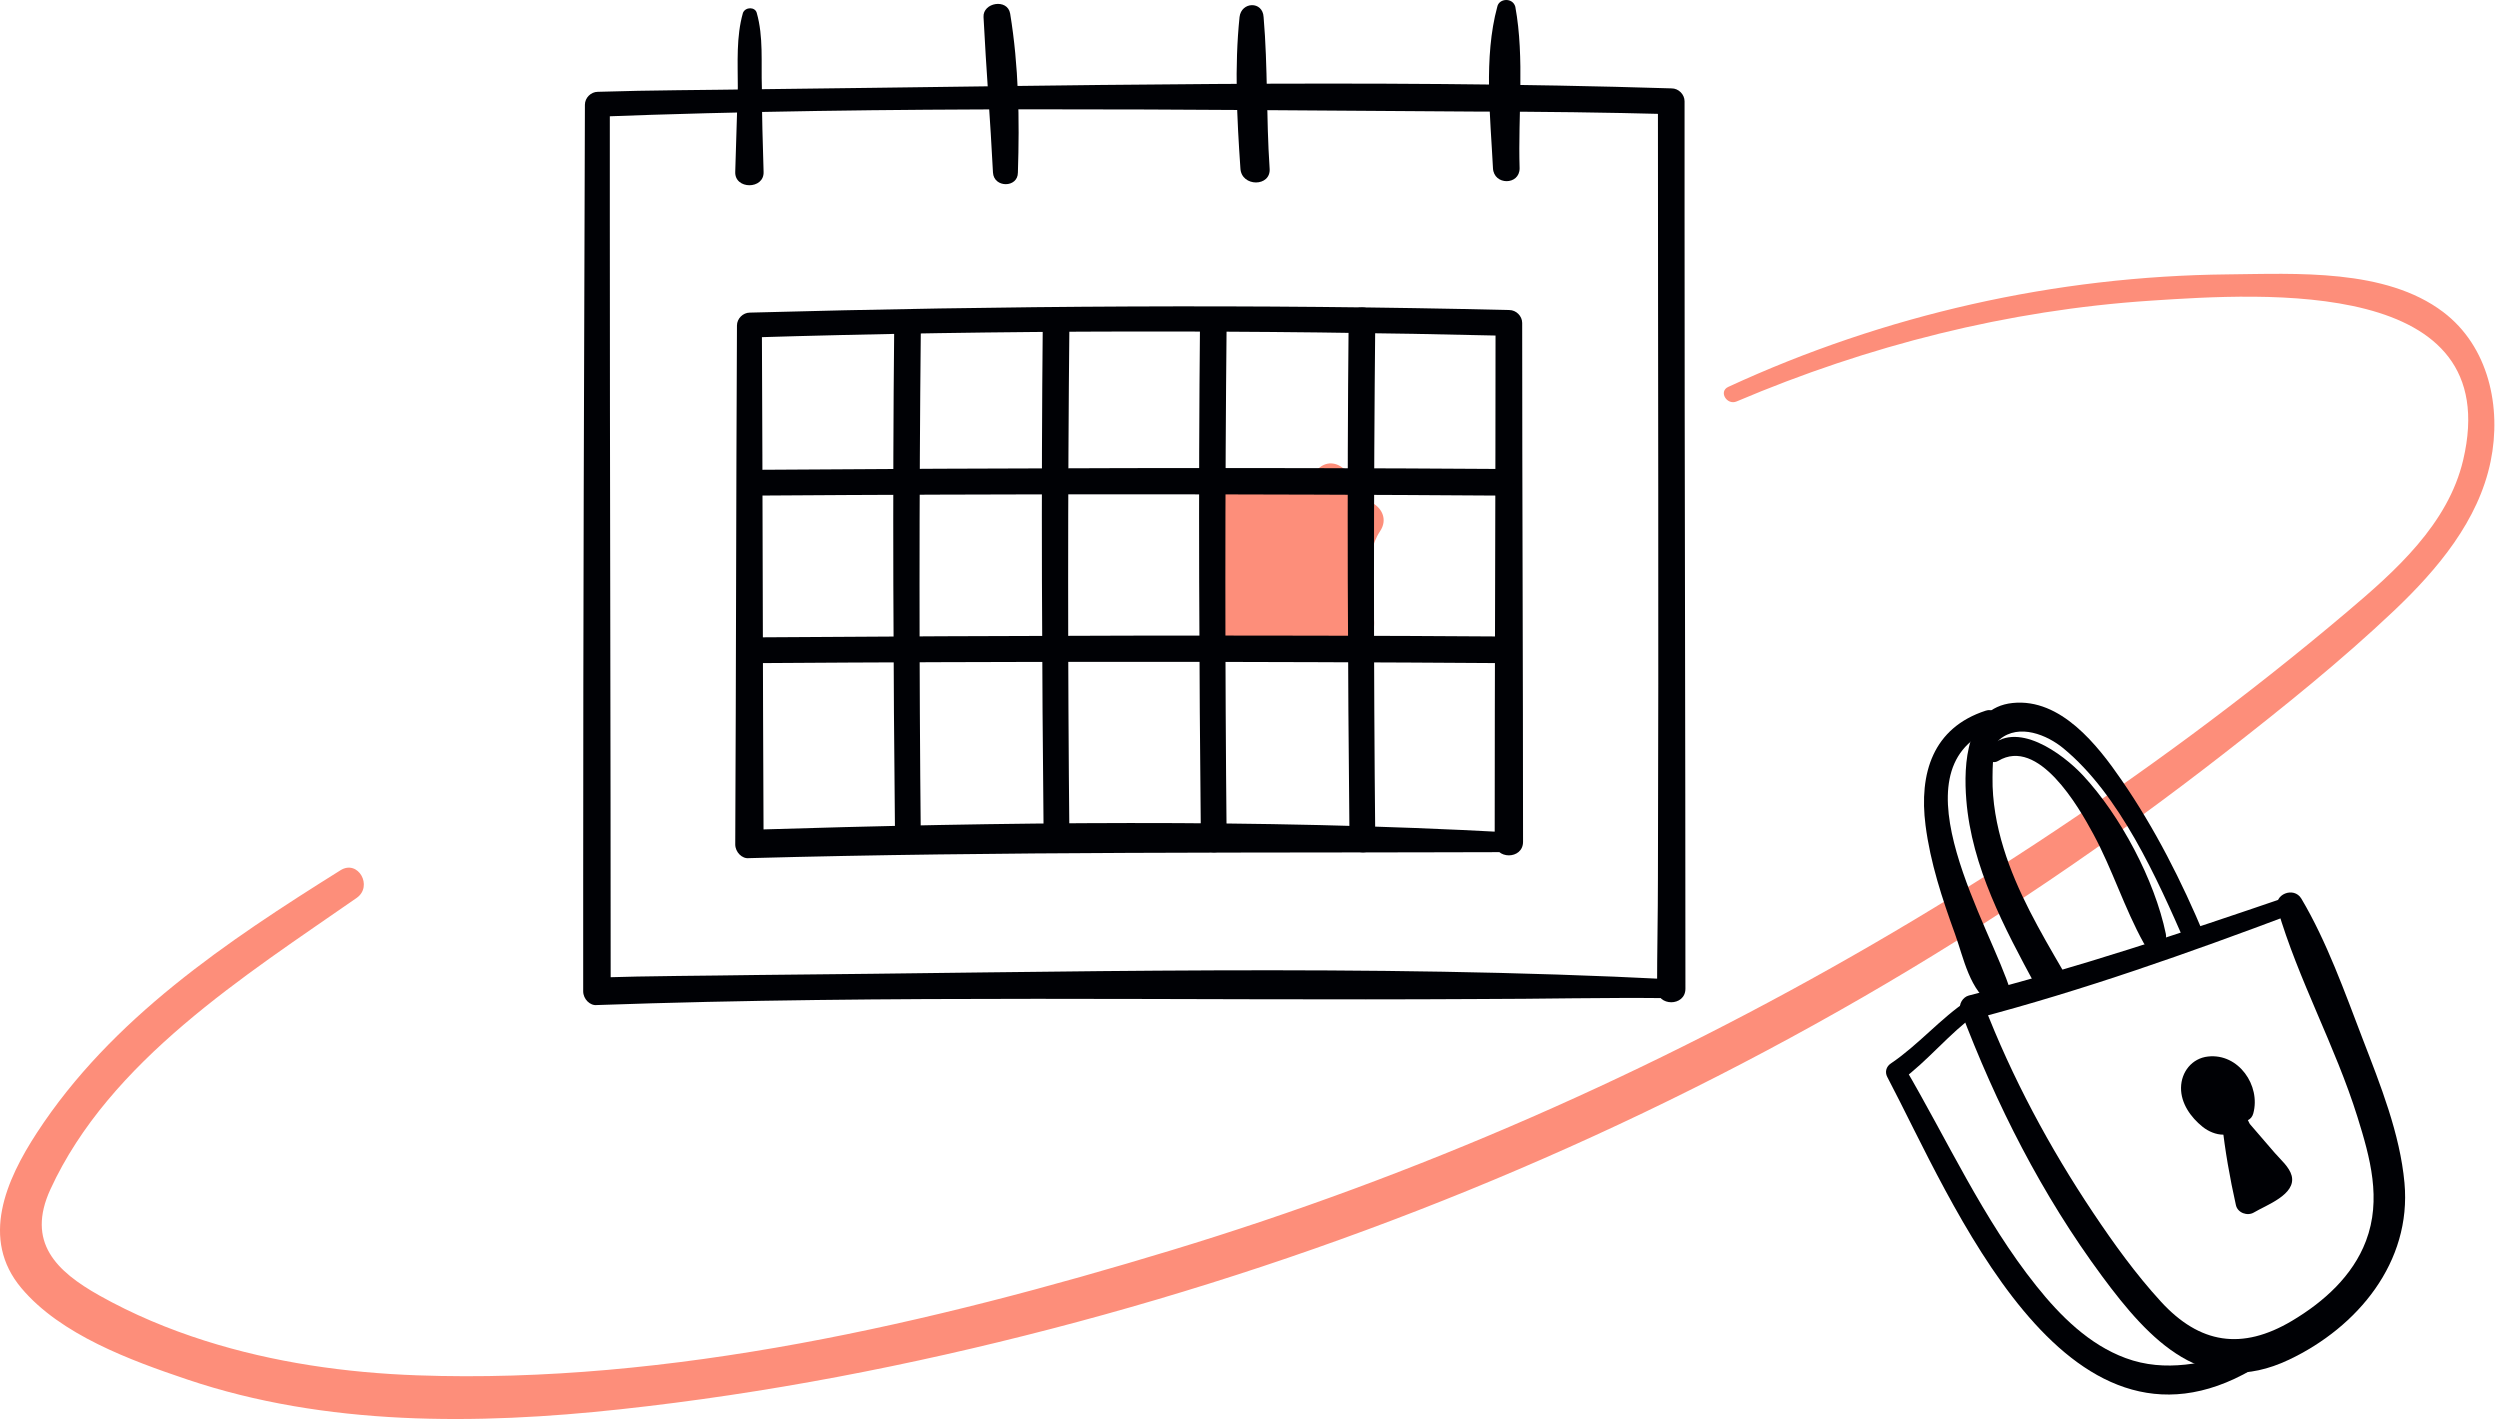 <?xml version="1.0" encoding="UTF-8"?> <svg xmlns="http://www.w3.org/2000/svg" width="291" height="166" viewBox="0 0 291 166" fill="none"> <path d="M142.703 56.448C141.483 57.978 140.643 59.458 140.083 61.348C139.503 63.298 141.953 65.498 143.753 64.168C145.763 62.698 147.613 61.128 149.333 59.328C148.023 58.318 146.713 57.308 145.403 56.298C143.733 58.668 142.233 61.098 140.883 63.658C139.503 66.258 142.653 68.468 144.813 66.688C147.863 64.168 150.833 61.568 153.723 58.868C152.543 57.688 151.363 56.508 150.183 55.328C146.243 59.658 142.923 64.388 140.243 69.588C139.013 71.988 142.203 74.858 144.173 72.618C148.373 67.858 152.573 63.088 156.773 58.328C155.593 57.148 154.413 55.968 153.233 54.788C148.813 60.348 144.603 66.048 140.623 71.938C139.033 74.288 142.623 77.038 144.553 74.968C148.793 70.408 153.023 65.848 157.263 61.288C156.083 60.108 154.903 58.928 153.723 57.748C149.633 62.768 145.723 67.928 142.003 73.228C140.263 75.698 143.903 77.958 145.933 76.258C149.563 73.208 152.803 69.848 155.703 66.098C154.393 65.088 153.083 64.078 151.773 63.068C149.983 65.598 148.333 68.188 146.793 70.878C145.403 73.328 148.693 75.958 150.723 73.908C152.523 72.088 154.393 70.388 156.433 68.848C155.423 67.538 154.413 66.228 153.403 64.918C151.893 66.828 150.633 68.748 149.613 70.978C148.653 73.068 150.743 75.878 153.033 74.398C154.563 73.408 156.093 72.428 157.613 71.438C156.473 70.298 155.333 69.158 154.193 68.018C153.853 68.758 153.433 69.438 152.913 70.058C151.173 72.218 153.293 75.358 155.943 73.988C155.853 73.898 155.773 73.808 155.683 73.718C155.443 73.128 155.193 72.538 154.953 71.948C154.953 72.148 154.953 72.338 154.953 72.538C156.623 72.538 158.283 72.538 159.953 72.538C159.703 69.158 158.643 64.828 160.633 61.848C162.423 59.168 158.093 56.658 156.313 59.328C153.693 63.248 154.633 68.108 154.953 72.548C155.183 75.718 159.963 75.808 159.953 72.548C159.943 68.718 156.203 68.238 153.413 69.678C154.423 70.988 155.433 72.298 156.443 73.608C157.233 72.628 157.923 71.678 158.513 70.548C159.613 68.448 157.303 65.698 155.093 67.128C153.563 68.118 152.033 69.098 150.513 70.088C151.653 71.228 152.793 72.368 153.933 73.508C154.763 71.708 155.703 70.018 156.943 68.458C158.523 66.458 156.383 62.648 153.913 64.528C151.533 66.338 149.293 68.248 147.193 70.368C148.503 71.378 149.813 72.388 151.123 73.398C152.653 70.708 154.303 68.118 156.103 65.588C157.723 63.298 153.923 60.308 152.173 62.558C149.273 66.298 146.033 69.668 142.403 72.718C143.713 73.728 145.023 74.738 146.333 75.748C149.813 70.798 153.453 65.968 157.273 61.278C159.263 58.838 155.973 55.338 153.733 57.738C149.493 62.298 145.263 66.858 141.023 71.418C142.333 72.428 143.643 73.438 144.953 74.448C148.683 68.918 152.623 63.528 156.773 58.308C158.733 55.848 155.403 52.318 153.233 54.768C149.033 59.528 144.833 64.298 140.633 69.058C141.943 70.068 143.253 71.078 144.563 72.088C147.043 67.258 150.063 62.858 153.713 58.838C155.873 56.458 152.543 53.098 150.173 55.298C147.283 57.998 144.313 60.598 141.263 63.118C142.573 64.128 143.883 65.138 145.193 66.148C146.543 63.588 148.043 61.148 149.713 58.788C151.363 56.448 147.723 53.728 145.783 55.758C144.363 57.248 142.873 58.598 141.213 59.818C142.433 60.758 143.663 61.698 144.883 62.638C145.093 61.628 145.543 60.728 146.213 59.948C148.223 57.488 144.713 53.928 142.703 56.448Z" fill="#FD8E7A"></path> <path d="M202.143 46.728C217.463 40.218 233.693 36.098 250.323 34.998C263.663 34.118 291.713 32.298 286.713 53.548C284.953 61.018 278.833 66.458 273.203 71.218C267.353 76.168 261.333 80.918 255.183 85.478C243.273 94.298 230.833 102.458 218.023 109.888C192.293 124.818 164.903 136.858 136.423 145.508C108.443 154.008 77.973 161.148 48.563 160.088C40.193 159.788 31.873 158.598 23.873 156.068C19.613 154.718 15.473 152.988 11.573 150.798C6.553 147.978 3.033 144.598 5.873 138.428C12.753 123.468 28.513 113.568 41.513 104.518C43.453 103.168 41.693 100.008 39.633 101.298C26.423 109.568 12.963 118.558 4.293 131.858C0.713 137.348 -2.327 144.218 2.493 149.938C7.063 155.378 15.233 158.358 21.783 160.568C37.903 166.008 55.513 165.858 72.233 164.038C89.143 162.208 105.953 158.948 122.403 154.668C155.363 146.108 187.293 133.138 216.793 116.098C231.513 107.598 245.573 98.078 258.973 87.628C265.733 82.358 272.493 76.938 278.713 71.038C283.703 66.298 288.503 60.608 289.913 53.688C291.203 47.398 289.683 40.318 284.373 36.308C277.663 31.238 267.263 31.858 259.323 31.938C239.263 32.138 219.363 36.628 201.163 45.038C200.013 45.578 201.013 47.208 202.143 46.728Z" fill="#FD8E7A"></path> <path d="M118.483 20.088C118.683 13.888 118.583 7.688 117.583 1.588C117.283 -0.212 114.383 0.288 114.483 1.988C114.783 7.988 115.283 14.088 115.583 20.088C115.683 21.888 118.483 21.888 118.483 20.088Z" fill="#000105"></path> <path d="M86.482 1.488C85.682 4.288 85.882 7.288 85.882 10.188C85.782 13.488 85.682 16.788 85.582 19.988C85.482 22.088 88.982 22.088 88.882 19.988C88.782 16.688 88.682 13.388 88.682 10.188C88.582 7.288 88.882 4.288 88.082 1.488C87.882 0.788 86.782 0.788 86.482 1.488Z" fill="#000105"></path> <path d="M144.283 1.988C143.683 7.788 143.983 13.788 144.383 19.588C144.483 21.788 147.983 21.788 147.783 19.588C147.383 13.688 147.583 7.788 147.083 1.988C146.983 0.088 144.483 0.188 144.283 1.988Z" fill="#000105"></path> <path d="M174.283 0.788C172.683 6.688 173.483 13.588 173.783 19.588C173.883 21.588 176.883 21.588 176.883 19.588C176.683 13.488 177.483 6.788 176.383 0.788C176.083 -0.312 174.483 -0.212 174.283 0.788Z" fill="#000105"></path> <path d="M175.682 96.888C146.382 95.288 116.582 95.688 87.282 96.588C87.782 97.088 88.382 97.688 88.882 98.188C88.782 78.088 88.782 57.888 88.682 37.788C88.182 38.288 87.682 38.788 87.182 39.288C116.582 38.388 146.182 38.388 175.582 39.088C175.082 38.588 174.582 38.088 174.082 37.588C174.082 57.688 173.982 77.888 173.982 97.988C173.982 100.088 177.282 100.088 177.282 97.988C177.282 77.888 177.182 57.688 177.182 37.588C177.182 36.788 176.482 36.088 175.682 36.088C146.282 35.388 116.682 35.588 87.282 36.388C86.482 36.388 85.782 37.088 85.782 37.888C85.682 57.988 85.682 78.188 85.582 98.288C85.582 99.188 86.382 99.988 87.182 99.888C116.582 99.088 146.182 99.288 175.582 99.188C177.182 99.088 177.182 96.988 175.682 96.888Z" fill="#000105"></path> <path d="M194.483 113.988C159.183 112.188 123.583 113.188 88.183 113.488C81.983 113.588 75.683 113.588 69.483 113.788C69.983 114.288 70.583 114.888 71.083 115.388C71.083 85.288 70.983 55.088 70.983 24.988C70.983 20.688 70.983 16.388 70.983 12.088C70.483 12.588 69.983 13.088 69.483 13.588C103.483 12.288 137.783 12.788 171.783 12.988C179.383 12.988 186.883 13.088 194.483 13.288C193.983 12.788 193.483 12.288 192.983 11.788C192.983 41.888 193.083 72.088 192.983 102.188C192.983 106.488 192.883 110.788 192.883 115.088C192.883 117.188 196.183 117.188 196.183 115.088C196.183 84.988 196.083 54.788 196.083 24.688C196.083 20.388 196.083 16.088 196.083 11.788C196.083 10.988 195.383 10.288 194.583 10.288C159.183 9.188 123.683 9.988 88.283 10.388C82.083 10.488 75.783 10.488 69.583 10.688C68.783 10.688 68.083 11.388 68.083 12.188C67.983 42.188 67.883 72.388 67.883 102.488C67.883 106.788 67.883 111.088 67.883 115.388C67.883 116.288 68.683 117.088 69.483 116.988C103.583 115.788 137.683 116.488 171.783 116.288C179.383 116.288 186.883 116.088 194.483 116.188C195.883 116.288 195.883 114.088 194.483 113.988Z" fill="#000105"></path> <path d="M87.683 57.688C116.683 57.488 145.683 57.488 174.683 57.688C176.683 57.688 176.683 54.588 174.683 54.588C145.683 54.388 116.683 54.488 87.683 54.688C85.783 54.788 85.783 57.688 87.683 57.688Z" fill="#000105"></path> <path d="M87.984 77.188C116.984 76.988 145.984 76.988 174.984 77.188C176.984 77.188 176.984 74.088 174.984 74.088C145.984 73.888 116.984 73.988 87.984 74.188C86.084 74.288 86.084 77.188 87.984 77.188Z" fill="#000105"></path> <path d="M107.184 97.788C106.984 77.988 106.984 58.088 107.184 38.288C107.184 36.288 104.084 36.288 104.084 38.288C103.884 58.088 103.984 77.988 104.184 97.788C104.284 99.688 107.184 99.688 107.184 97.788Z" fill="#000105"></path> <path d="M124.482 97.788C124.282 77.688 124.282 57.488 124.482 37.288C124.482 35.288 121.382 35.288 121.382 37.288C121.182 57.488 121.282 77.688 121.482 97.788C121.582 99.688 124.482 99.688 124.482 97.788Z" fill="#000105"></path> <path d="M142.783 97.788C142.583 77.588 142.583 57.388 142.783 37.288C142.783 35.288 139.683 35.288 139.683 37.288C139.483 57.488 139.583 77.688 139.783 97.788C139.883 99.688 142.783 99.688 142.783 97.788Z" fill="#000105"></path> <path d="M160.082 97.788C159.882 77.588 159.882 57.388 160.082 37.288C160.082 35.288 156.982 35.288 156.982 37.288C156.782 57.488 156.882 77.688 157.082 97.788C157.182 99.688 160.182 99.688 160.082 97.788Z" fill="#000105"></path> <path d="M266.292 104.368C254.082 108.548 241.682 112.678 229.172 115.878C228.492 116.048 227.942 116.888 228.202 117.588C232.352 128.568 237.682 139.088 244.682 148.548C250.192 156.008 256.602 162.938 266.442 158.268C274.432 154.478 280.722 146.908 279.882 137.698C279.362 131.968 277.072 126.278 275.022 120.948C272.932 115.498 270.852 109.618 267.882 104.608C267.012 103.138 264.602 104.098 265.102 105.778C267.512 114.048 271.832 121.758 274.412 130.028C275.892 134.768 277.232 139.598 275.402 144.438C273.852 148.538 270.472 151.548 266.782 153.748C260.962 157.208 256.032 156.428 251.522 151.498C248.602 148.308 246.052 144.768 243.652 141.178C238.562 133.568 234.182 125.408 230.892 116.868C230.572 117.438 230.242 118.008 229.922 118.578C242.432 115.298 254.752 110.928 266.852 106.378C268.072 105.898 267.562 103.938 266.292 104.368Z" fill="#000105"></path> <path d="M256.59 108.898C253.96 102.608 250.83 96.428 246.95 90.798C244.17 86.758 239.88 81.248 234.27 81.828C228.85 82.388 228.54 88.968 228.88 93.128C229.5 100.888 233.32 108.028 236.96 114.758C238.07 116.808 241.28 114.958 240.1 112.928C237.46 108.388 234.77 103.788 233.22 98.738C232.4 96.078 231.89 93.278 231.93 90.498C231.94 89.548 231.91 86.778 232.76 86.068C235.04 84.168 238.31 85.568 240.17 87.098C246.74 92.508 251.06 102.198 254.4 109.838C254.93 111.058 257.12 110.158 256.59 108.898Z" fill="#000105"></path> <path d="M229.073 116.418C225.843 118.568 223.303 121.628 220.093 123.788C219.553 124.148 219.373 124.788 219.683 125.368C227.253 139.758 240.243 172.138 262.133 159.428C263.263 158.778 262.513 156.938 261.243 157.308C256.663 158.648 252.073 159.808 247.413 158.078C243.163 156.508 239.813 153.168 237.043 149.698C230.833 141.938 226.683 132.718 221.683 124.198C221.543 124.728 221.403 125.248 221.273 125.778C224.413 123.468 226.873 120.318 230.033 118.038C230.983 117.338 230.093 115.738 229.073 116.418Z" fill="#000105"></path> <path d="M262.281 129.608C263.171 126.348 260.561 122.588 257.021 122.978C255.151 123.178 253.891 124.768 253.871 126.618C253.851 128.438 255.011 130.058 256.381 131.158C257.731 132.248 259.991 132.668 260.781 130.698C261.511 128.858 260.251 126.458 258.851 125.278C257.521 124.158 255.541 124.418 255.141 126.298C254.981 127.068 255.171 127.908 255.621 128.538C256.171 129.308 257.111 129.578 257.721 130.268C258.251 130.858 259.321 130.838 259.851 130.268C261.421 128.578 261.091 125.608 258.851 124.628C258.161 124.328 257.381 124.418 256.961 125.118C255.431 127.668 257.211 131.108 260.231 131.168C260.721 131.178 261.371 130.878 261.581 130.398C262.221 128.888 262.011 127.338 260.931 126.088C259.961 124.958 258.401 124.268 256.951 124.838C255.591 125.378 255.681 127.488 257.311 127.508C258.281 127.518 259.031 128.208 258.721 129.198C259.221 128.818 259.721 128.438 260.221 128.048C259.411 128.108 258.811 127.188 259.331 126.508C258.701 126.668 258.071 126.838 257.441 126.998C257.801 127.208 258.011 127.778 257.701 128.128C258.411 128.128 259.121 128.128 259.831 128.128C259.371 127.648 258.751 127.188 258.131 126.948C257.901 126.728 257.821 126.698 257.891 126.848C258.071 127.238 257.771 127.498 257.001 127.628C257.011 127.828 257.511 128.338 257.601 128.548C257.661 128.698 257.811 129.558 257.841 129.568C258.121 129.388 258.401 129.198 258.681 129.018C258.571 128.968 258.461 128.908 258.371 128.828C257.891 128.278 257.241 127.988 256.831 127.358C255.901 125.898 257.241 124.938 258.601 125.758C259.681 126.408 260.191 127.738 259.851 128.938C259.431 130.508 261.861 131.168 262.281 129.608Z" fill="#000105"></path> <path d="M259.951 132.268C260.661 133.168 261.371 134.058 262.081 134.958C262.671 135.698 263.991 136.818 264.151 137.758C264.201 137.408 264.241 137.058 264.291 136.718C263.851 137.448 261.631 138.258 260.901 138.668C261.601 138.948 262.301 139.238 263.001 139.518C262.451 136.598 262.031 133.648 261.641 130.698C260.711 130.948 259.771 131.208 258.841 131.458C259.931 133.628 261.261 135.618 262.851 137.448C262.851 136.748 262.851 136.048 262.851 135.348C261.891 136.358 261.161 137.528 261.681 138.938C261.951 139.668 262.711 139.838 263.311 139.368C264.001 138.818 264.371 138.078 264.961 137.448C265.531 136.838 265.511 135.968 264.961 135.348C263.511 133.698 262.361 131.928 261.441 129.938C260.831 128.618 258.481 129.238 258.641 130.698C258.991 133.928 259.551 137.108 260.261 140.278C260.461 141.178 261.601 141.588 262.361 141.128C263.771 140.278 267.301 139.048 266.751 136.858C266.491 135.848 265.451 134.968 264.791 134.208C263.751 132.998 262.711 131.798 261.671 130.588C260.621 129.398 259.021 131.088 259.951 132.268Z" fill="#000105"></path> <path d="M231.151 82.718C224.981 84.718 223.361 90.008 224.131 96.058C224.691 100.438 226.071 104.598 227.571 108.738C228.551 111.438 229.281 115.438 231.991 116.988C233.031 117.578 234.391 116.598 234.041 115.418C231.921 108.208 220.171 89.678 231.761 84.918C233.071 84.378 232.581 82.258 231.151 82.718Z" fill="#000105"></path> <path d="M232.593 88.568C237.253 85.758 241.932 93.868 243.672 97.098C245.892 101.208 247.282 105.718 249.532 109.778C250.332 111.228 252.412 110.208 252.102 108.698C250.802 102.428 246.823 94.938 242.453 90.248C240.083 87.708 234.603 83.668 231.453 87.098C230.753 87.858 231.653 89.138 232.593 88.568Z" fill="#000105"></path> </svg> 